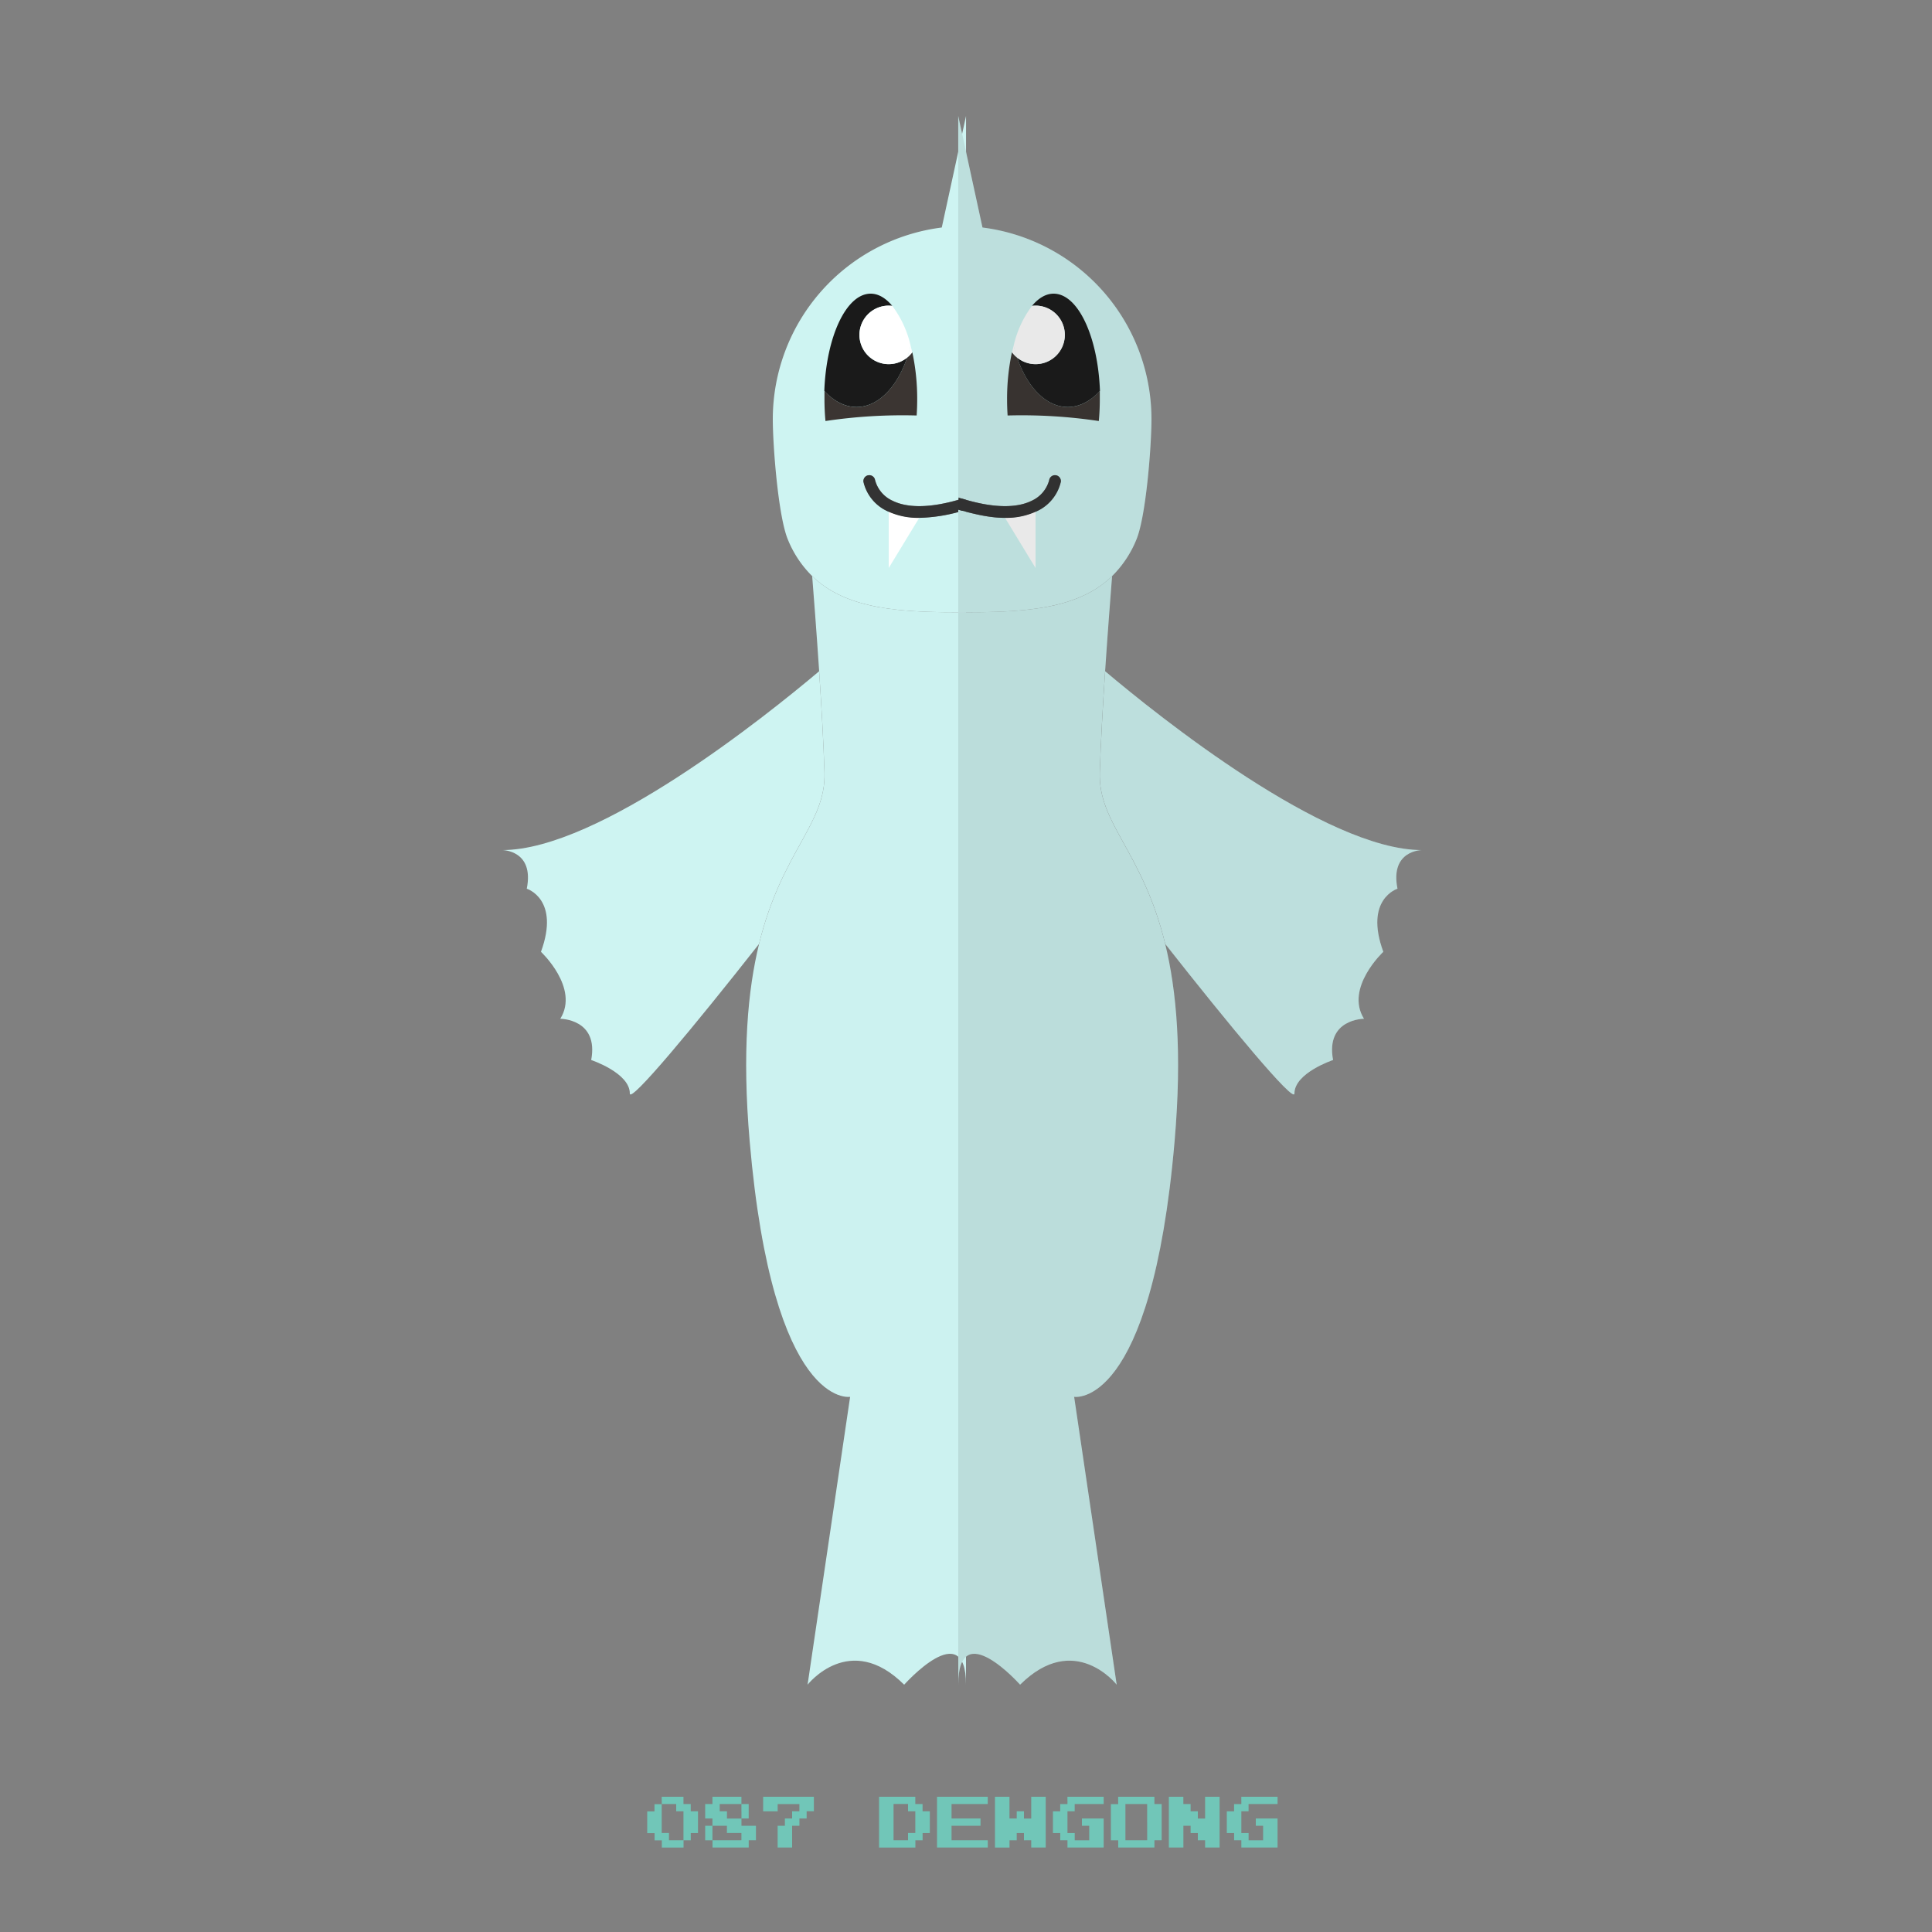 <?xml version="1.0" ?><svg id="pkft" viewBox="0 0 500 500" xmlns="http://www.w3.org/2000/svg"><rect x="0" y="0" width="500" height="500" fill="#808080" stroke="none"/><defs><style>.cls-1{fill:#cef4f2;}.cls-2{fill:#ccf2f0;}.cls-3{fill:#fff;}.cls-4{fill:#333;}.cls-5{fill:#3b3532;}.cls-6{fill:#1a1a1a;}.cls-7{opacity:0.1;}.cls-8{fill:#71c6b8;}</style></defs><title/><path class="cls-1" d="M213.37,199.88c-0.24-7.66-.79-17.24-1.38-26.16C198.24,185.32,155,220,130,220c0,0,8.33,0,6.33,10,0,0,8.67,2.67,3.67,16.33,0,0,10,9.33,5,17.33,0,0,10,0,8,10.67,0,0,10,3.33,10,8.67,0,2.7,16.78-17.52,33.43-38.69C202.29,220.27,213.79,213.26,213.37,199.88Z"/><path class="cls-2" d="M210.19,149.09c0.34,4.28,1.1,14,1.81,24.64,0.59,8.91,1.14,18.49,1.38,26.16,0.42,13.38-11.08,20.39-16.94,44.43-2.9,11.89-4.42,27.93-2.43,51,6,69.65,26,66.18,26,66.18L209,436s10.93-14,25,0c0,0,16-18,16,0V158.47C233.76,158.47,219.32,158,210.19,149.09Z"/><path class="cls-1" d="M224.75,123a1.5,1.5,0,0,1,1.72,1.22,8.17,8.17,0,0,0,4.54,5.36c3.22,1.6,8.95,2.4,19-.85V30l-6.28,28.88A50,50,0,0,0,200,108.47c0,6.9,1.4,25.26,3.93,31.24a28.1,28.1,0,0,0,6.26,9.38c9.13,8.88,23.57,9.38,39.81,9.38V131.91A41.67,41.67,0,0,1,237.91,134a18.15,18.15,0,0,1-8.33-1.78,11.13,11.13,0,0,1-6.06-7.49A1.5,1.5,0,0,1,224.75,123Z"/><path class="cls-3" d="M230,147l7.91-13a18.4,18.4,0,0,1-7.91-1.6V147Z"/><path class="cls-4" d="M231,129.61a8.17,8.17,0,0,1-4.54-5.36,1.5,1.5,0,0,0-3,.5,11.13,11.13,0,0,0,6.06,7.49c0.13,0.07.28,0.11,0.42,0.18a18.4,18.4,0,0,0,7.91,1.6A41.67,41.67,0,0,0,250,131.91v-3.15C240,132,234.24,131.21,231,129.61Z"/><path class="cls-5" d="M234.76,92.55c-2.6,7.63-7.49,12.79-13.1,12.79-3.06,0-5.91-1.54-8.29-4.17,0,0.72,0,1.44,0,2.17,0,1.93.09,3.81,0.26,5.62a134.93,134.93,0,0,1,23.6-1.43q0.14-2.05.14-4.19a57.36,57.36,0,0,0-1.26-12.17A7.6,7.6,0,0,1,234.76,92.55Z"/><path class="cls-6" d="M221.67,105.33c5.61,0,10.5-5.15,13.1-12.79A7.57,7.57,0,1,1,230,79.1a7.65,7.65,0,0,1,.92.06c-1.67-2-3.57-3.16-5.59-3.16-6.31,0-11.47,11.08-12,25.16C215.75,103.79,218.6,105.33,221.67,105.33Z"/><path class="cls-3" d="M234.76,92.55a7.6,7.6,0,0,0,1.31-1.38c-0.13-.59-0.26-1.17-0.41-1.73C235.41,90.51,235.1,91.55,234.76,92.55Z"/><path class="cls-3" d="M222.43,86.67a7.57,7.57,0,0,0,12.33,5.88c0.34-1,.64-2,0.9-3.11a26.92,26.92,0,0,0-4.74-10.27A7.65,7.65,0,0,0,230,79.1,7.57,7.57,0,0,0,222.43,86.67Z"/><path class="cls-1" d="M284.63,199.88c0.24-7.66.79-17.24,1.38-26.16C299.76,185.32,343,220,368,220c0,0-8.33,0-6.33,10,0,0-8.67,2.67-3.67,16.33,0,0-10,9.33-5,17.33,0,0-10,0-8,10.67,0,0-10,3.33-10,8.67,0,2.7-16.78-17.52-33.43-38.69C295.71,220.27,284.21,213.26,284.63,199.88Z"/><path class="cls-2" d="M287.81,149.09c-0.34,4.28-1.1,14-1.81,24.64-0.59,8.91-1.14,18.49-1.38,26.16-0.42,13.38,11.08,20.39,16.94,44.43,2.9,11.89,4.42,27.93,2.43,51-6,69.65-26,66.18-26,66.18L289,436s-10.93-14-25,0c0,0-16-18-16,0V158.47C264.24,158.47,278.68,158,287.81,149.09Z"/><path class="cls-1" d="M273.25,123a1.5,1.5,0,0,0-1.72,1.22,8.17,8.17,0,0,1-4.54,5.36c-3.22,1.6-9,2.4-19-.85V30l6.28,28.88A50,50,0,0,1,298,108.47c0,6.9-1.4,25.26-3.93,31.24a28.1,28.1,0,0,1-6.26,9.38C278.68,158,264,158.47,248,158.47V131.91c5,1.4,8.58,2.11,12.09,2.11a18.15,18.15,0,0,0,8.33-1.78,11.13,11.13,0,0,0,6.06-7.49A1.5,1.5,0,0,0,273.25,123Z"/><path class="cls-3" d="M268,147l-7.91-13a17.66,17.66,0,0,0,7.91-1.6V147Z"/><path class="cls-4" d="M267,129.61a8.17,8.17,0,0,0,4.54-5.36,1.5,1.5,0,0,1,3,.5,11.13,11.13,0,0,1-6.06,7.49c-0.13.07-.28,0.11-0.42,0.18a18.4,18.4,0,0,1-7.91,1.6c-3.51,0-7.09-.71-12.09-2.11v-3.15C258,132,263.76,131.21,267,129.61Z"/><path class="cls-5" d="M263.24,92.55c2.6,7.63,7.49,12.79,13.1,12.79,3.06,0,5.91-1.54,8.29-4.17,0,0.72,0,1.44,0,2.17,0,1.93-.09,3.81-0.26,5.62a134.93,134.93,0,0,0-23.6-1.43q-0.14-2.05-.14-4.19a57.36,57.36,0,0,1,1.26-12.17A7.6,7.6,0,0,0,263.24,92.55Z"/><path class="cls-6" d="M276.33,105.33c-5.61,0-10.5-5.15-13.1-12.79A7.57,7.57,0,1,0,268,79.1a7.65,7.65,0,0,0-.92.06c1.67-2,3.57-3.16,5.59-3.16,6.31,0,11.47,11.08,12,25.16C282.25,103.79,279.4,105.33,276.33,105.33Z"/><path class="cls-3" d="M263.24,92.55a7.6,7.6,0,0,1-1.31-1.38c0.13-.59.26-1.17,0.41-1.73C262.59,90.51,262.9,91.55,263.24,92.55Z"/><path class="cls-3" d="M275.57,86.67a7.57,7.57,0,0,1-12.33,5.88c-0.34-1-.64-2-0.9-3.11a26.92,26.92,0,0,1,4.74-10.27A7.65,7.65,0,0,1,268,79.1,7.57,7.57,0,0,1,275.57,86.67Z"/><g class="cls-7"><path class="cls-6" d="M368,220c-25,0-68.24-34.68-82-46.27,0.7-10.66,1.46-20.35,1.81-24.64-9.13,8.88-23.57,9.38-39.81,9.38V436c0-18,16,0,16,0,14-14,25,0,25,0l-11-74.51s20,3.47,26-66.18c2-23,.47-39.09-2.43-51C318.22,265.48,335,285.7,335,283c0-5.33,10-8.67,10-8.67-2-10.67,8-10.67,8-10.67-5-8,5-17.33,5-17.33-5-13.67,3.67-16.33,3.67-16.33C359.67,220,368,220,368,220Z"/><path class="cls-6" d="M294.07,139.71c2.53-6,3.93-24.33,3.93-31.24a50,50,0,0,0-43.72-49.59L248,30V158.47c16,0,30.68-.51,39.81-9.38A28.1,28.1,0,0,0,294.07,139.71Zm-31.58-5.81h-0.16c0.61-.06,1.19-0.15,1.76-0.26C263.56,133.75,263,133.84,262.49,133.9Zm4.24-1.1a12.13,12.13,0,0,1-2.37.6A22.23,22.23,0,0,0,266.73,132.8Z"/></g><path class="cls-8" d="M171.25,465.94V465h5.63v1.88h1.88v1.88h1.88v5.63h-1.87v1.88h-1.87v1.88h-5.62v-1.87h-1.87v-1.87H167.5v-5.62h1.88v-1.87h1.88v-0.94Zm3.75,1.88v-0.94h-3.75v7.5h1.88v1.88h3.75v-7.5H175v-0.94Z"/><path class="cls-8" d="M184.38,465.94V465h7.5v1.88h1.88v3.75h-1.87v1.88h3.75v3.75h-1.87v1.88h-9.37v-1.87H182.5V472.5h1.88v-1.87H182.5v-3.75h1.88v-0.94Zm3.75,7.5V472.5h-3.75v3.75h7.5v-1.87h-3.75v-0.94Zm3.75-4.69v-1.87h-5.62v1.88h1.88v1.88h3.75v-1.87Z"/><path class="cls-8" d="M197.5,466.88V465h13.13v3.75h-1.87v1.88h-1.87v1.88H205v5.63h-3.75V472.5h1.88v-1.87H205v-1.87h1.88v-1.87h-5.62v1.88H197.5v-1.87Z"/><path class="cls-8" d="M227.5,471.56V465h9.38v1.88h1.88v1.88h1.88v5.63h-1.87v1.88h-1.87v1.88H227.5v-6.56Zm7.5-3.75v-0.94h-3.75v9.38H235v-1.87h1.88v-5.62H235v-0.94Z"/><path class="cls-8" d="M242.5,471.56V465h13.13v1.88h-9.37v3.75h7.5v1.88h-7.5v3.75h9.38v1.88H242.5v-6.56Z"/><path class="cls-8" d="M257.5,471.56V465h3.75v5.63h1.88v-1.87H265v1.88h1.88V465h3.75v13.13h-3.75v-1.87H265v-1.87h-1.87v1.88h-1.87v1.88H257.5v-6.56Z"/><path class="cls-8" d="M276.25,465.94V465h9.38v1.88h-7.5v1.88h-1.87v5.63h1.88v1.88h3.75V472.5H280v-1.87h5.63v7.5h-9.37v-1.87h-1.87v-1.87H272.5v-5.62h1.88v-1.87h1.88v-0.94Z"/><path class="cls-8" d="M289.38,465.94V465h9.38v1.88h1.88v9.38h-1.87v1.88h-9.37v-1.87H287.5v-9.37h1.88v-0.94Zm7.5,5.63v-4.69h-5.62v9.38h5.63v-4.69Z"/><path class="cls-8" d="M302.5,471.56V465h3.75v1.88h1.88v1.88H310v1.88h1.88V465h3.75v13.13h-3.75v-1.87H310v-1.87h-1.87V472.5h-1.87v5.63H302.5v-6.56Z"/><path class="cls-8" d="M321.25,465.94V465h9.38v1.88h-7.5v1.88h-1.87v5.63h1.88v1.88h3.75V472.5H325v-1.87h5.63v7.5h-9.37v-1.87h-1.87v-1.87H317.5v-5.62h1.88v-1.87h1.88v-0.94Z"/></svg>